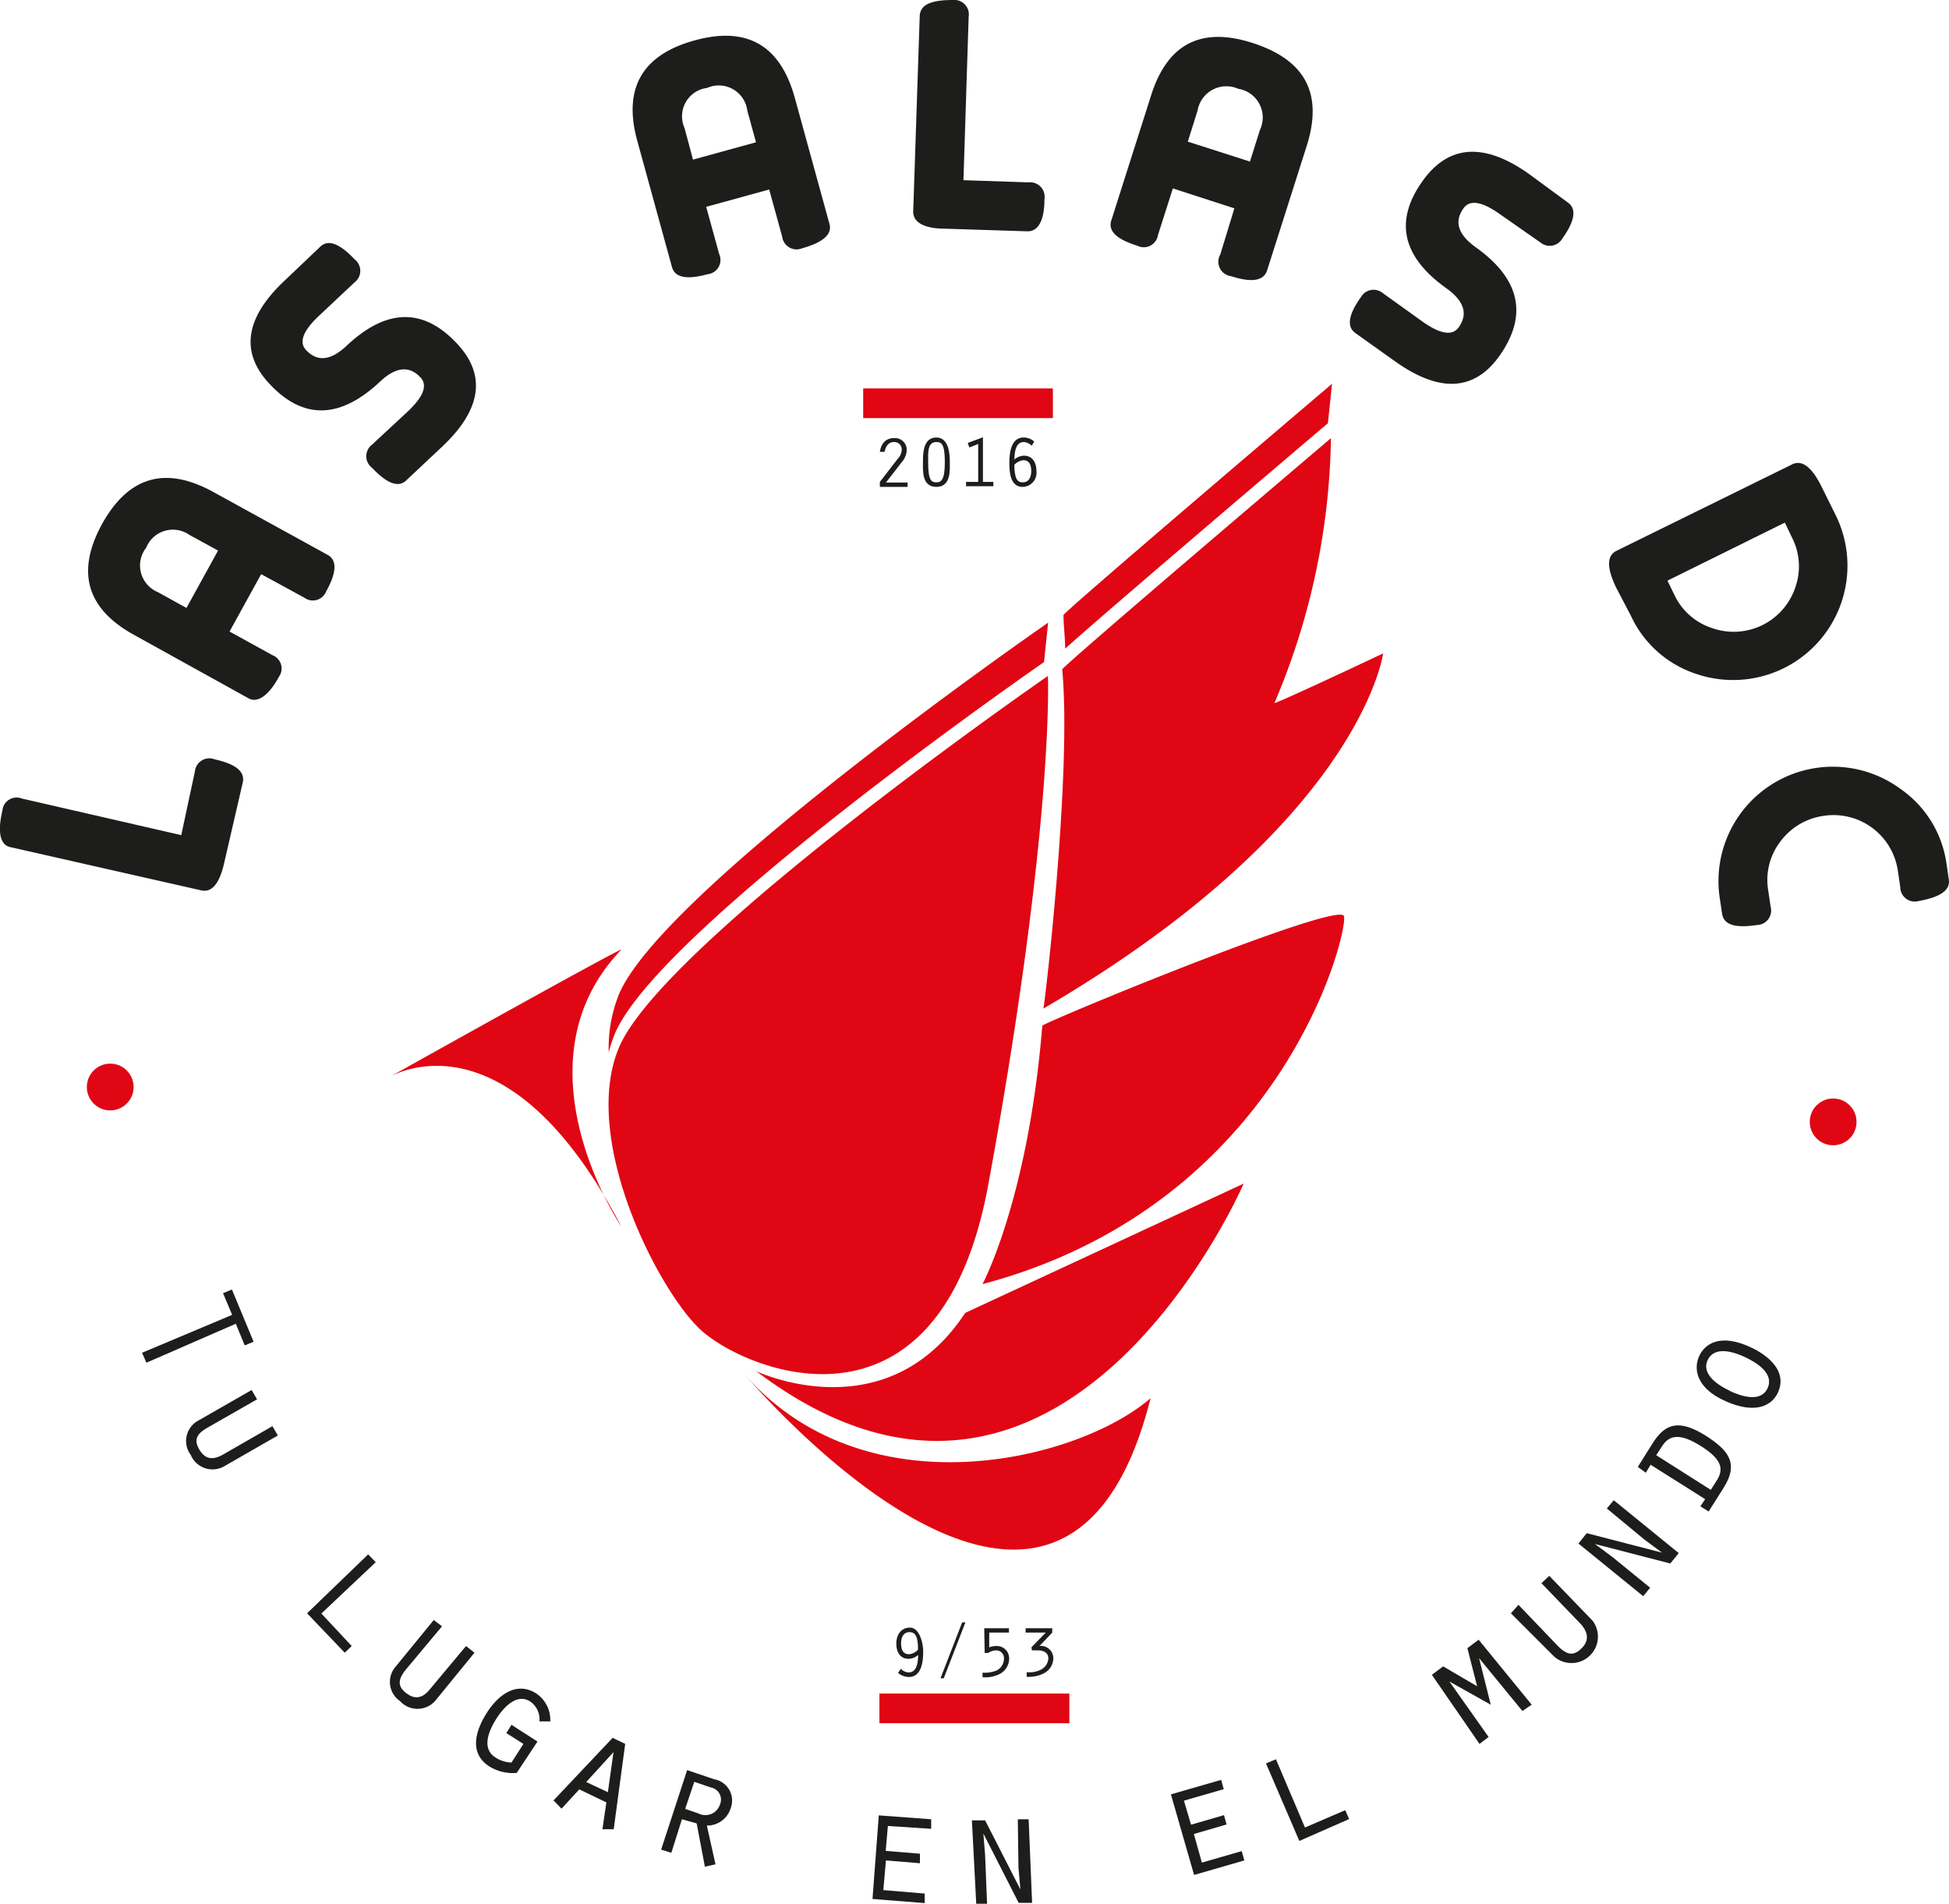 <svg xmlns="http://www.w3.org/2000/svg" viewBox="0 0 90 87.92"><defs><style>.cls-1{fill:#1d1d1b;}.cls-2{fill:#e00613;}.cls-3{fill:none;stroke:#e00613;stroke-miterlimit:10;stroke-width:1.37px;}</style></defs><g id="Capa_2" data-name="Capa 2"><g id="Capa_1-2" data-name="Capa 1"><path class="cls-1" d="M10.72,60.71l-.42-1,.41-.17,1,2.41-.41.17-.41-1L6.76,62.92l-.2-.46Z"/><path class="cls-1" d="M11.87,64.61,9.58,65.92c-.49.28-.64.55-.38,1s.61.52,1.1.24l2.28-1.31.25.43-2.49,1.43a1.09,1.09,0,0,1-1.53-.53,1.07,1.07,0,0,1,.35-1.59l2.46-1.41Z"/><path class="cls-1" d="M17,71.77l.35.36L14.84,74.5,16.24,76l-.32.31-1.74-1.82Z"/><path class="cls-1" d="M20.41,75.09l-1.67,2c-.35.44-.4.75,0,1.07s.76.27,1.11-.16l1.67-2,.39.31-1.82,2.23a1.09,1.09,0,0,1-1.62,0A1.07,1.07,0,0,1,18.23,77l1.8-2.2Z"/><path class="cls-1" d="M23.86,81.86a2.08,2.08,0,0,1-1.23-.28c-1-.61-.67-1.67-.16-2.48s1.36-1.5,2.29-.91a1.47,1.47,0,0,1,.65,1.29h-.5a1,1,0,0,0-.43-.92c-.64-.41-1.27.33-1.58.83s-.7,1.35,0,1.77a1.44,1.44,0,0,0,.72.22l.55-.86-.79-.5.24-.38,1.2.77Z"/><path class="cls-1" d="M26.75,82.62l-.82.89-.37-.38,2.73-2.89.58.28-.53,3.94-.52,0L28,83.22Zm1.58-1.72-1.26,1.38,1,.47Z"/><path class="cls-1" d="M31.73,81.73l1.24.42a1,1,0,0,1,.76,1.37,1.13,1.13,0,0,1-1.09.77l.4,1.79-.49.11-.38-2L31.49,84,31,85.55l-.47-.15Zm.52,2a.71.71,0,0,0,1-.42.57.57,0,0,0-.43-.78l-.76-.26-.42,1.25Z"/><path class="cls-1" d="M40.58,83.82,43,84l0,.44L41,84.31l-.1,1.15,1.58.13,0,.44-1.57-.13-.12,1.37,1.91.16,0,.44-2.41-.19Z"/><path class="cls-1" d="M44.88,84.05l.61,0,1.63,3.19h0l-.09-1L47,84l.5,0,.16,3.86-.62,0-1.63-3.2v0l.08,1,.09,2.24-.5,0Z"/><path class="cls-1" d="M54.07,82.85l2.32-.67.12.43-1.84.53L55,84.25l1.52-.44.12.43-1.51.44L55.5,86l1.84-.53.12.43-2.32.67Z"/><path class="cls-1" d="M58.46,81.42l.46-.19,1.34,3.15,1.86-.8.18.41L60,85Z"/><path class="cls-1" d="M66.93,77.64h0l1.81,2.56-.42.32-2.2-3.19.52-.39,1.57.92-.45-1.76.52-.39,2.45,3L70.3,79l-2-2.44h0l.54,2.15Z"/><path class="cls-1" d="M70.12,74.1,71.94,76c.4.4.7.48,1.07.13s.35-.72,0-1.13l-1.83-1.9.36-.34,2,2.07a1.22,1.22,0,0,1-1.77,1.66l-2-2Z"/><path class="cls-1" d="M72.89,71.27l.38-.48,3.48.9v0l-.81-.6L74.2,69.65l.32-.38,3,2.44-.39.48-3.48-.9v0l.82.61,1.73,1.41-.32.39Z"/><path class="cls-1" d="M75.63,67.73l.69-1.1c.59-.93,1.23-1.1,2.45-.34,1,.65,1.56,1.24.82,2.41l-.69,1.09-.38-.24.22-.33-2.52-1.59L76,68ZM79,68.79l.28-.44c.35-.55.19-1-.75-1.59s-1.44-.51-1.77,0l-.28.43Z"/><path class="cls-1" d="M80.87,62.22c.28.13,1.8.88,1.22,2.1-.27.56-1,1-2.4.38s-1.49-1.53-1.22-2.1S79.46,61.55,80.87,62.22Zm-1,2c.51.24,1.43.56,1.75-.12s-.5-1.18-1-1.42-1.43-.57-1.76.11S79.4,64,79.91,64.23Z"/><path class="cls-1" d="M9,35.62a.67.67,0,0,1,.91-.56c1,.22,1.41.58,1.3,1.07l-.85,3.68c-.22,1-.58,1.41-1.07,1.3l-8.83-2C0,39-.12,38.41.11,37.43a.66.66,0,0,1,.9-.56l7.36,1.69Z"/><path class="cls-1" d="M12.58,30.25a.66.66,0,0,1,.3,1c-.48.89-1,1.21-1.39,1L6.2,29.32Q2.9,27.51,4.71,24.2c1.22-2.2,2.92-2.7,5.13-1.49l5.29,2.91c.44.24.42.81-.07,1.69a.66.66,0,0,1-1,.29l-2-1.09L10.6,29.16ZM7.29,27.34l1.32.73,1.46-2.65L8.75,24.7a1.33,1.33,0,0,0-2,.59A1.33,1.33,0,0,0,7.29,27.34Z"/><path class="cls-1" d="M14.79,11.39c.36-.35.89-.15,1.58.58a.67.67,0,0,1,0,1.07l-1.65,1.55c-.73.69-.93,1.22-.58,1.58.52.55,1.14.48,1.87-.21,1.83-1.72,3.53-1.76,5.08-.11,1.38,1.46,1.15,3.06-.68,4.78l-1.65,1.55c-.36.35-.89.15-1.58-.58a.67.67,0,0,1,0-1.07L18.83,19c.73-.69.93-1.22.58-1.58-.52-.55-1.14-.48-1.87.21q-2.76,2.58-5.08.11c-1.38-1.46-1.15-3.06.68-4.78Z"/><path class="cls-1" d="M33.21,11.73a.66.66,0,0,1-.53.93q-1.45.4-1.65-.33l-1.6-5.82q-1-3.63,2.63-4.64T36.7,4.51l1.6,5.82c.14.48-.28.86-1.25,1.13a.67.67,0,0,1-.93-.53l-.6-2.18-2.91.8Zm-1.6-5.82L32,7.37l2.91-.8-.4-1.46a1.33,1.33,0,0,0-1.86-1.05A1.32,1.32,0,0,0,31.61,5.91Z"/><path class="cls-1" d="M47.5,8.42a.67.67,0,0,1,.73.78c0,1-.3,1.5-.8,1.48l-3.77-.12c-1,0-1.5-.3-1.49-.8l.3-9C42.48.21,43,0,44,0a.67.67,0,0,1,.73.78l-.24,7.54Z"/><path class="cls-1" d="M53.47,10.86a.66.66,0,0,1-.94.49c-1-.31-1.37-.7-1.21-1.18l1.83-5.75C53.91,2,55.49,1.21,57.89,2s3.21,2.34,2.45,4.74l-1.83,5.75c-.16.48-.71.57-1.67.26a.67.67,0,0,1-.49-1L57,9.62,54.16,8.7ZM55.3,5.11l-.45,1.43,2.87.92L58.18,6a1.34,1.34,0,0,0-1-1.9A1.35,1.35,0,0,0,55.3,5.11Z"/><path class="cls-1" d="M72.4,9.35c.41.29.33.85-.26,1.67a.67.67,0,0,1-1,.18L69.25,9.88c-.82-.58-1.38-.67-1.67-.26-.44.62-.25,1.21.57,1.8q3.07,2.19,1.1,5-1.74,2.46-4.82.27l-1.84-1.31c-.41-.29-.33-.85.26-1.67a.67.67,0,0,1,1-.18l1.84,1.32c.82.58,1.38.67,1.67.26q.66-.92-.57-1.8-3.07-2.19-1.1-4.95Q67.48,5.85,70.56,8Z"/><path class="cls-1" d="M74.63,27.13c-.44-.91-.43-1.47,0-1.69l8.13-4c.45-.22.9.12,1.34,1l.67,1.35a5.28,5.28,0,0,1-6.46,7.32,5.05,5.05,0,0,1-3-2.68Zm7.79-3L77,26.81l.33.68A2.91,2.91,0,0,0,79.06,29a3,3,0,0,0,3.84-1.87,2.91,2.91,0,0,0-.15-2.31Z"/><path class="cls-1" d="M89.88,39.85l.11.75c.08.5-.38.82-1.38,1a.67.67,0,0,1-.86-.64l-.11-.74a3,3,0,0,0-3.43-2.55,3,3,0,0,0-2,1.19,2.91,2.91,0,0,0-.56,2.24l.11.75a.67.67,0,0,1-.63.86c-1,.15-1.53,0-1.61-.53l-.11-.74a5.28,5.28,0,0,1,8.37-5A5.05,5.05,0,0,1,89.88,39.85Z"/><circle class="cls-2" cx="84.65" cy="51.8" r="1.08"/><circle class="cls-2" cx="5.09" cy="50.19" r="1.08"/><path class="cls-1" d="M40.63,22.25l.82-1.06a.65.65,0,0,0,.19-.42.34.34,0,0,0-.36-.36c-.26,0-.39.21-.43.45l-.22,0c.06-.37.26-.63.65-.63a.54.54,0,0,1,.59.57.91.91,0,0,1-.23.54l-.73.94h1v.2H40.63Z"/><path class="cls-1" d="M43.86,21.34c0,.36.06,1.14-.62,1.14s-.62-.76-.62-1.14,0-1.14.62-1.14S43.86,21.09,43.86,21.34Zm-1,0c0,.87.16.93.38.93s.39-.1.39-.93-.15-.93-.39-.93C42.82,20.41,42.86,20.9,42.86,21.34Z"/><path class="cls-1" d="M45.17,20.5l-.41.16-.07-.21.7-.26v2.06h.48v.2H44.61v-.2h.56Z"/><path class="cls-1" d="M47.64,20.58a.58.58,0,0,0-.36-.17c-.4,0-.43.51-.44.81a.69.69,0,0,1,.44-.18c.42,0,.58.35.58.71a.65.65,0,0,1-.64.73c-.57,0-.61-.69-.61-1.11s.06-1.17.66-1.17a.73.73,0,0,1,.49.19Zm-.41,1.69c.28,0,.39-.24.39-.51s-.07-.51-.37-.51a.68.68,0,0,0-.41.21C46.85,22.16,47,22.27,47.23,22.27Z"/><path class="cls-1" d="M41.6,77.05a.51.51,0,0,0,.36.17c.4,0,.43-.51.44-.81a.67.67,0,0,1-.44.18c-.42,0-.57-.34-.57-.71s.2-.73.63-.73.61.69.61,1.11-.06,1.17-.66,1.17a.78.78,0,0,1-.5-.19ZM42,75.36c-.28,0-.39.24-.39.51s.07.51.37.51a.65.65,0,0,0,.41-.21C42.4,75.49,42.22,75.36,42,75.36Z"/><path class="cls-1" d="M43.43,77.49l1-2.58h.15l-1,2.58Z"/><path class="cls-1" d="M45.45,75.18h1.14v.2h-.91v.68A.93.93,0,0,1,46,76a.57.57,0,0,1,.6.59.8.8,0,0,1-.4.68,1.44,1.44,0,0,1-.83.17v-.21a1.45,1.45,0,0,0,.65-.1.61.61,0,0,0,.34-.54A.36.36,0,0,0,46,76.2a.71.71,0,0,0-.37.12h-.16Z"/><path class="cls-1" d="M47.63,76.06l.66-.68h-.93v-.2h1.23v.2L48,76a.57.57,0,0,1,.64.56.79.79,0,0,1-.4.68,1.5,1.5,0,0,1-.83.18v-.21a1.19,1.19,0,0,0,.64-.11.62.62,0,0,0,.36-.53c0-.28-.25-.37-.5-.37l-.26,0Z"/><line class="cls-3" x1="49.38" y1="78.88" x2="40.61" y2="78.88"/><line class="cls-3" x1="48.62" y1="18.62" x2="39.86" y2="18.62"/><path class="cls-2" d="M45.64,54.68c-2.28,12.44-11.36,8.57-13.34,6.67s-5.49-8.81-3.71-13c2.09-4.89,19.8-17.14,19.8-17.14S48.7,38,45.64,54.68Zm-11.41,8.6S49,81,53.13,64.56C49.75,67.48,39.81,69.91,34.23,63.28Zm10.34-2.66c-3.65,5.55-9.65,2.69-9.65,2.69C49.06,74,57.43,54.65,57.43,54.65ZM62.06,42.3c-.21-.74-13.91,4.93-13.93,5.06-.65,8-2.76,11.93-2.76,11.93C59.23,55.62,62.28,43,62.06,42.3Zm-3.21-9.84a32.32,32.32,0,0,0,2.61-12.23S49,30.81,49.05,30.91c.45,4.73-.8,15.44-.87,15.66C62.84,38,63.87,30.17,63.87,30.17S59,32.47,58.85,32.46Zm2.66-14.74S49.06,28.3,49.11,28.4c0,.47.07,1,.08,1.55C51,28.3,61.32,19.54,61.32,19.54M48.4,28.75S30.68,41,28.59,45.89a6.62,6.62,0,0,0-.48,2.7,6,6,0,0,1,.29-.88c2.09-4.89,19.81-17.14,19.81-17.14M28.69,56.63s-5.07-7.5,0-12.78c0-.11-10.78,5.92-10.78,5.92S23.3,46.31,28.69,56.63Z"/></g></g></svg>